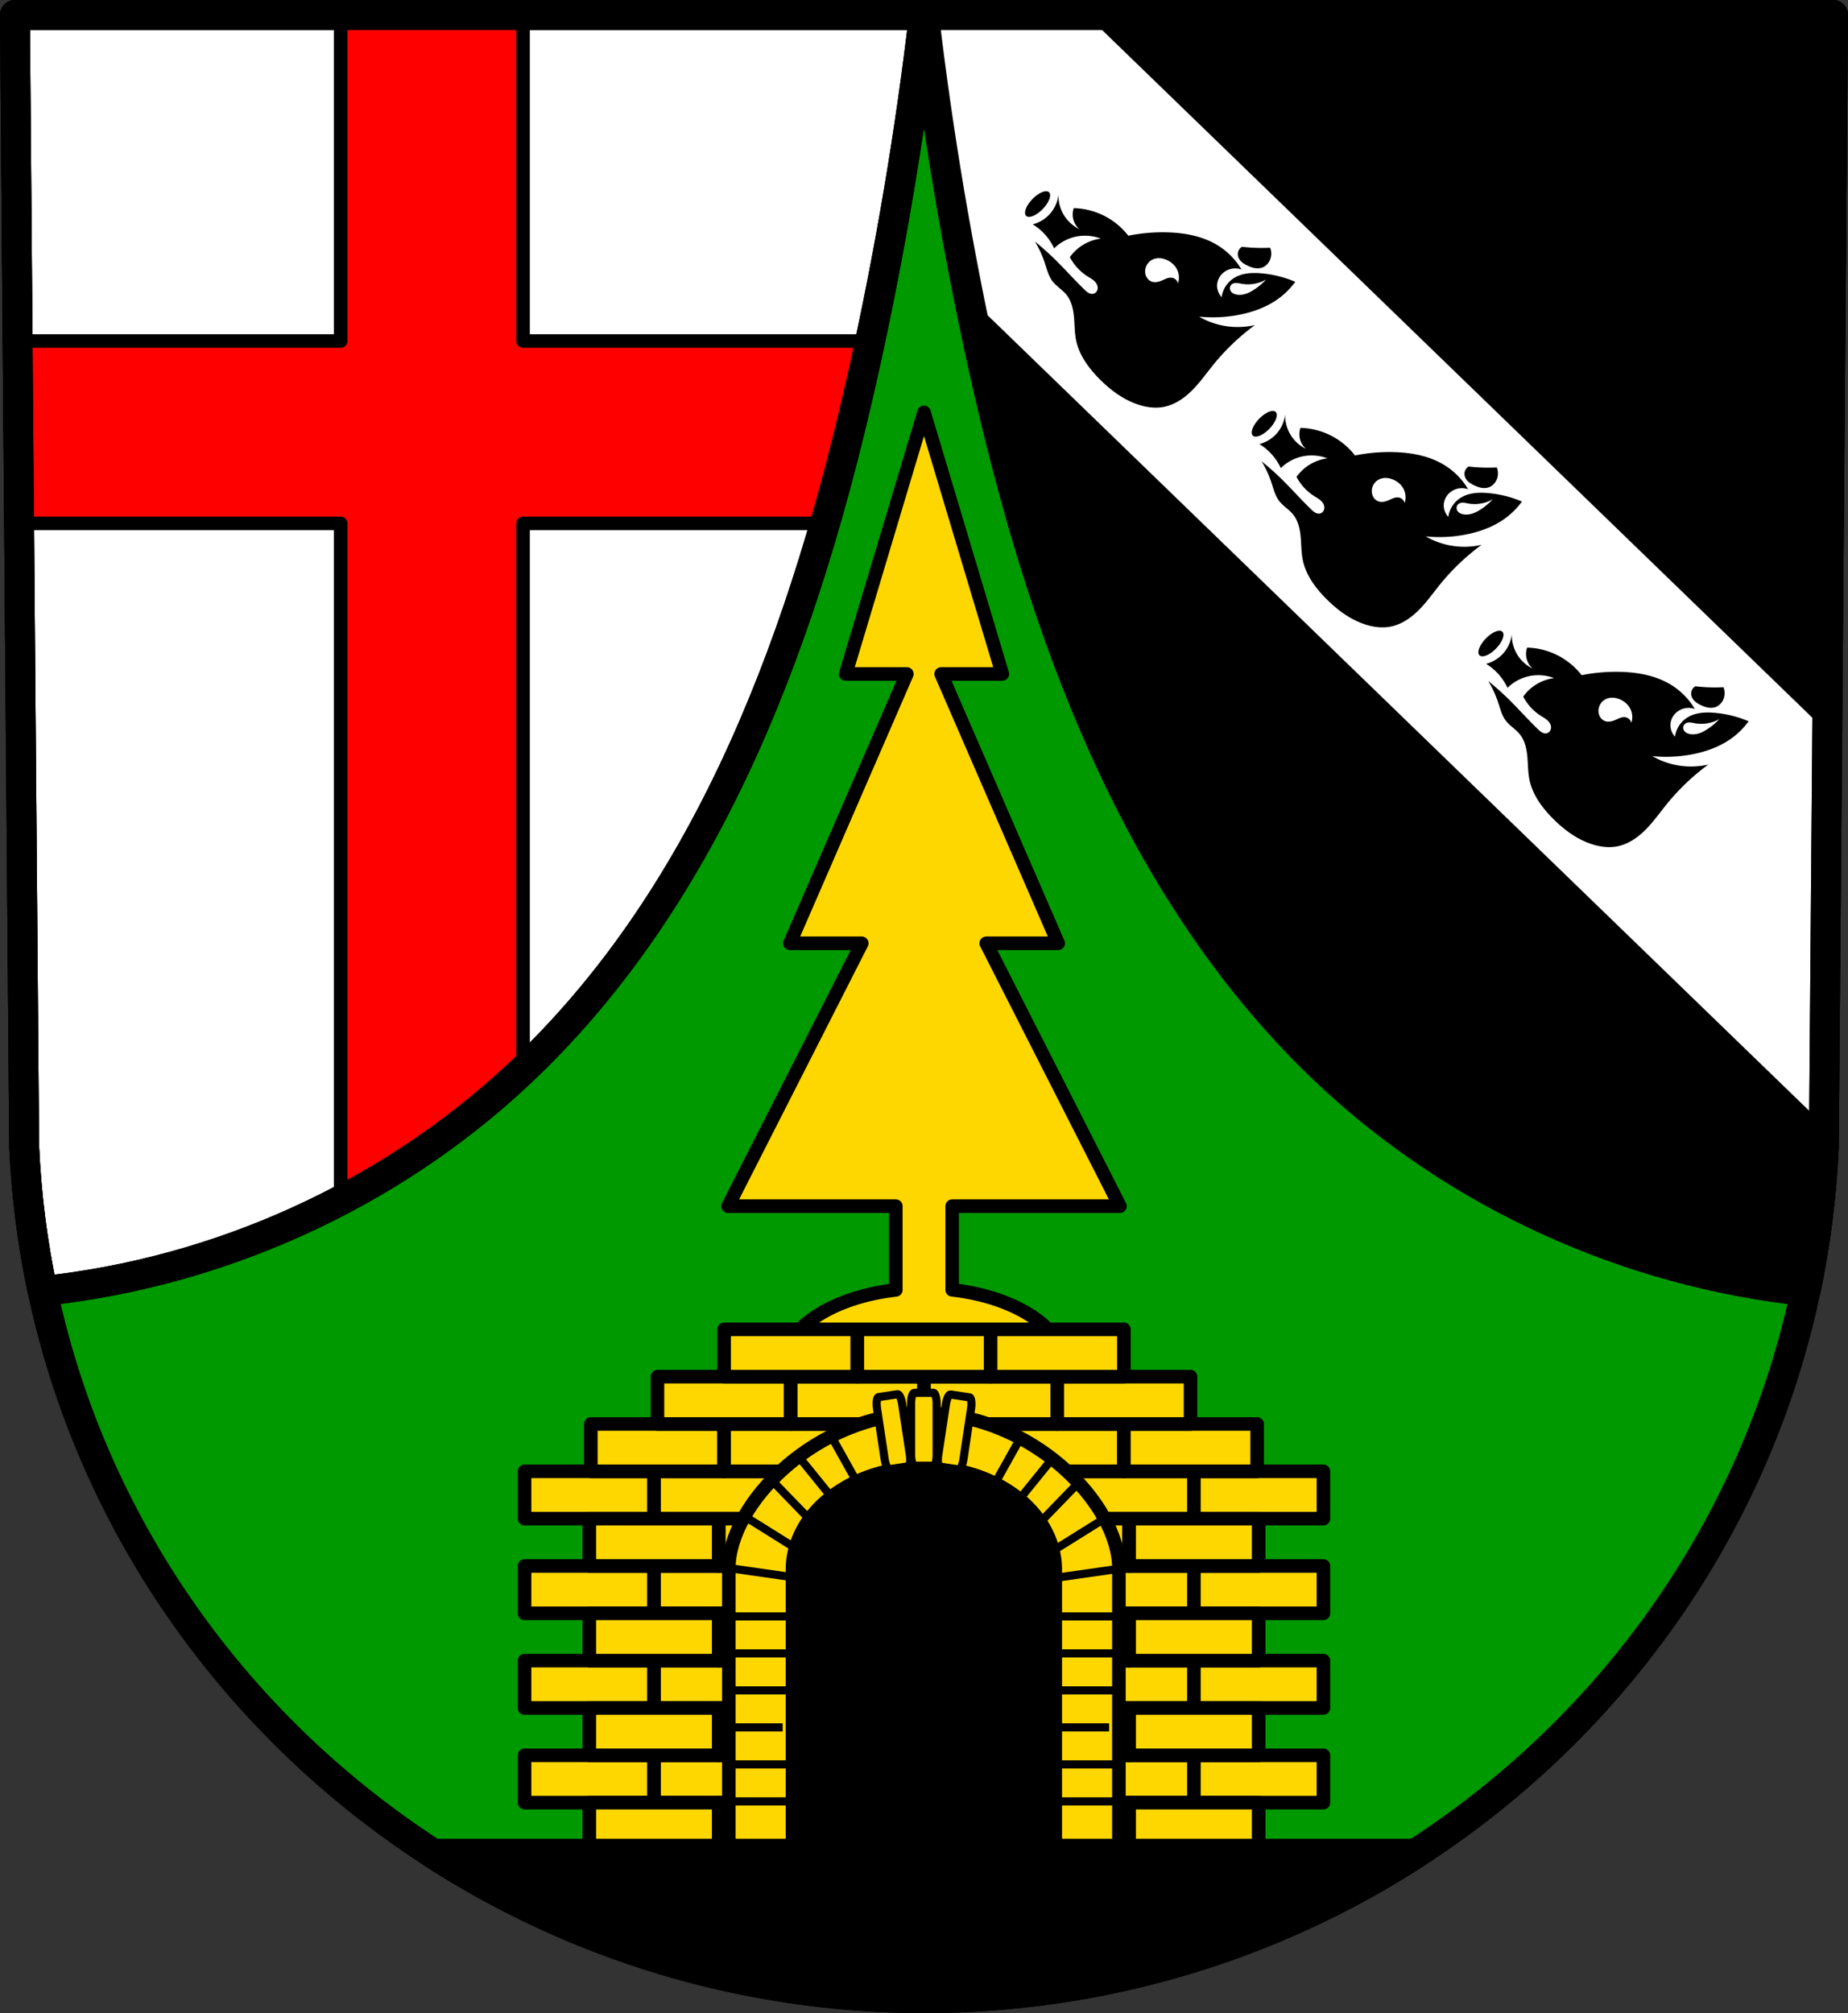 <?xml version="1.0" encoding="UTF-8" standalone="no"?>
<!-- Created with Inkscape (http://www.inkscape.org/) -->

<svg
   xmlns:dc="http://purl.org/dc/elements/1.1/"
   xmlns:cc="http://creativecommons.org/ns#"
   xmlns:rdf="http://www.w3.org/1999/02/22-rdf-syntax-ns#"
   xmlns:svg="http://www.w3.org/2000/svg"
   xmlns="http://www.w3.org/2000/svg"
   xmlns:sodipodi="http://sodipodi.sourceforge.net/DTD/sodipodi-0.dtd"
   xmlns:inkscape="http://www.inkscape.org/namespaces/inkscape"
   width="192.186mm"
   height="209.344mm"
   viewBox="0 0 680.975 741.769"
   id="svg11114"
   version="1.1"
   inkscape:version="0.91 r13725"
   sodipodi:docname="DEU Brachbach COA.svg">
  <rect x="0" y="0" width="680.975" height="741.769" fill="#333333" stroke="none"/>
  <defs
     id="defs11116">
    <inkscape:path-effect
       effect="spiro"
       id="path-effect16626-0-6"
       is_visible="true" />
    <inkscape:path-effect
       effect="spiro"
       id="path-effect16626-8-9-1"
       is_visible="true" />
    <inkscape:path-effect
       effect="spiro"
       id="path-effect16626-1-8-2"
       is_visible="true" />
    <inkscape:path-effect
       effect="spiro"
       id="path-effect16626-3-0-9"
       is_visible="true" />
    <inkscape:path-effect
       effect="spiro"
       id="path-effect16626-33-3-9"
       is_visible="true" />
    <inkscape:path-effect
       effect="spiro"
       id="path-effect16626-9-3-3"
       is_visible="true" />
    <inkscape:path-effect
       effect="spiro"
       id="path-effect16626-8-2-1-1"
       is_visible="true" />
    <inkscape:path-effect
       effect="spiro"
       id="path-effect16626-1-7-3-5"
       is_visible="true" />
    <inkscape:path-effect
       effect="spiro"
       id="path-effect16626-3-8-6-9"
       is_visible="true" />
    <inkscape:path-effect
       effect="spiro"
       id="path-effect16626-33-7-3-3"
       is_visible="true" />
    <inkscape:path-effect
       effect="spiro"
       id="path-effect16626-4-6-6"
       is_visible="true" />
    <inkscape:path-effect
       effect="spiro"
       id="path-effect16626-8-5-8-5"
       is_visible="true" />
    <inkscape:path-effect
       effect="spiro"
       id="path-effect16626-1-5-6-4"
       is_visible="true" />
    <inkscape:path-effect
       effect="spiro"
       id="path-effect16626-3-2-5-0"
       is_visible="true" />
    <inkscape:path-effect
       effect="spiro"
       id="path-effect16626-33-4-2-9"
       is_visible="true" />
    <inkscape:path-effect
       effect="spiro"
       id="path-effect14221-9"
       is_visible="true" />
    <inkscape:path-effect
       effect="spiro"
       id="path-effect14221-1-5"
       is_visible="true" />
    <inkscape:path-effect
       effect="spiro"
       id="path-effect4876"
       is_visible="true" />
    <inkscape:path-effect
       effect="spiro"
       id="path-effect4876-9"
       is_visible="true" />
  </defs>
  <sodipodi:namedview
     id="base"
     pagecolor="#ffffff"
     bordercolor="#666666"
     borderopacity="1.0"
     inkscape:pageopacity="0.0"
     inkscape:pageshadow="2"
     inkscape:zoom="0.72798892"
     inkscape:cx="340.48736"
     inkscape:cy="370.88383"
     inkscape:document-units="px"
     inkscape:current-layer="layer1"
     showgrid="false"
     inkscape:window-width="1366"
     inkscape:window-height="745"
     inkscape:window-x="-8"
     inkscape:window-y="-8"
     inkscape:window-maximized="1"
     fit-margin-top="0"
     fit-margin-left="0"
     fit-margin-right="0"
     fit-margin-bottom="0"
     inkscape:snap-midpoints="true"
     inkscape:snap-smooth-nodes="true"
     inkscape:object-nodes="true"
     inkscape:snap-nodes="true"
     inkscape:object-paths="false"
     inkscape:snap-center="true"
     inkscape:snap-object-midpoints="true" />
  <g
     inkscape:label="Ebene 1"
     inkscape:groupmode="layer"
     id="layer1"
     transform="translate(-15.286,-39.418)">
    <path
       style="fill:#009900;fill-opacity:1;fill-rule:evenodd;stroke:none;stroke-width:22;stroke-linejoin:round;stroke-miterlimit:4;stroke-dasharray:none;stroke-opacity:1"
       inkscape:connector-curvature="0"
       d="m 690.761,44.918 -3.398,416.624 c -7.415,175.25 -153.92,314.046 -331.589,314.144 C 178.263,775.472 31.704,636.626 24.184,461.543 l -3.398,-416.624 334.979,0 z"
       id="path10563-0-6-5"
       sodipodi:nodetypes="ccccccc" />
    <path
       style="fill:#000000;fill-rule:evenodd;stroke:#000000;stroke-width:11;stroke-linecap:butt;stroke-linejoin:round;stroke-miterlimit:4;stroke-dasharray:none;stroke-opacity:1"
       d="m 355.764,44.918 c 5.121,43.562 12.435,86.866 21.902,129.693 21.212,95.953 55.832,193.596 127.594,260.732 47.726,44.649 110.378,72.928 175.334,79.768 3.683,-17.384 5.994,-35.273 6.768,-53.568 l 3.398,-416.625 -334.996,0 z"
       id="path7865"
       inkscape:connector-curvature="0" />
    <path
       style="fill:#ffffff;fill-rule:evenodd;stroke:#000000;stroke-width:11;stroke-linecap:butt;stroke-linejoin:round;stroke-miterlimit:4;stroke-dasharray:none;stroke-opacity:1"
       d="m 20.786,44.918 3.398,416.625 c 0.786,18.292 3.109,36.18 6.807,53.564 64.936,-6.85 127.567,-35.127 175.279,-79.764 71.762,-67.136 106.38,-164.779 127.592,-260.732 9.468,-42.828 16.781,-86.132 21.902,-129.693 l -334.979,0 z"
       id="path7865-7"
       inkscape:connector-curvature="0" />
    <path
       style="opacity:1;fill:#ff0000;fill-opacity:1;fill-rule:nonzero;stroke:#000000;stroke-width:5;stroke-linecap:square;stroke-linejoin:round;stroke-miterlimit:4;stroke-dasharray:none;stroke-dashoffset:0;stroke-opacity:1"
       d="m 140.823,44.918 0,120.148 -119.057,0 0.547,67.203 118.51,0 0,249.426 c 23.748,-12.461 45.857,-28.024 65.447,-46.352 0.59,-0.552 1.171,-1.112 1.756,-1.668 l 0,-201.406 111.256,0 c 5.522,-19.115 10.327,-38.419 14.58,-57.658 0.703,-3.179 1.389,-6.361 2.068,-9.545 l -127.904,0 0,-120.148 -67.203,0 z"
       id="rect7910"
       inkscape:connector-curvature="0" />
    <path
       inkscape:connector-curvature="0"
       style="fill:none;fill-rule:evenodd;stroke:#000000;stroke-width:11;stroke-linecap:butt;stroke-linejoin:round;stroke-miterlimit:4;stroke-dasharray:none;stroke-opacity:1"
       d="m 20.786,44.918 3.398,416.625 c 0.786,18.292 3.109,36.18 6.807,53.564 64.936,-6.85 127.567,-35.127 175.279,-79.764 71.762,-67.136 106.38,-164.779 127.592,-260.732 9.468,-42.828 16.781,-86.132 21.902,-129.693 l -334.979,0 z"
       id="path7865-7-9" />
    <path
       style="opacity:1;fill:#ffffff;fill-opacity:1;fill-rule:nonzero;stroke:none;stroke-width:3;stroke-linecap:round;stroke-linejoin:round;stroke-miterlimit:4;stroke-dasharray:none;stroke-dashoffset:0;stroke-opacity:1"
       d="m 355.764,44.918 c 4.096,34.843 9.601,69.521 16.482,103.922 l 127.174,123.129 0,0.002 66.021,63.92 66.02,63.92 55.963,54.182 1.18,-144.807 -6.799,-6.584 -66.02,-63.92 -101.797,-98.559 -98.332,-95.205 -59.893,0 z"
       id="rect16600-5"
       inkscape:connector-curvature="0" />
    <g
       id="g16754-1-7"
       transform="matrix(0.718,0.696,-0.696,0.718,-941.065,-1746.165)"
       style="fill:#000000;stroke:none">
      <g
         transform="translate(0,4.373)"
         id="g16670-4-9"
         style="fill:#000000;stroke:none">
        <path
           inkscape:connector-curvature="0"
           style="opacity:1;fill:#000000;fill-opacity:1;fill-rule:nonzero;stroke:none;stroke-width:1;stroke-linecap:round;stroke-linejoin:round;stroke-miterlimit:4;stroke-dasharray:none;stroke-dashoffset:0;stroke-opacity:1"
           d="m 2312.41,306.1 c -0.964,1.03 -1.962,2.028 -2.992,2.992 -1.502,1.405 -3.071,2.736 -4.701,3.988 -0.237,0.862 -0.076,1.826 0.428,2.564 0.408,0.599 1.025,1.044 1.709,1.283 0.664,0.232 1.385,0.277 2.084,0.203 0.7,-0.074 1.381,-0.263 2.047,-0.488 0.892,-0.301 1.77,-0.673 2.549,-1.203 0.778,-0.53 1.458,-1.227 1.869,-2.074 0.51,-1.051 0.577,-2.289 0.285,-3.42 -0.436,-1.688 -1.68,-3.147 -3.277,-3.846 z m 15.387,2.564 c -4.069,1.565 -7.886,3.786 -11.256,6.553 -2.441,2.005 -4.717,4.406 -5.697,7.408 -0.463,1.418 -0.619,2.939 -0.428,4.418 0.213,1.645 0.857,3.231 1.852,4.559 -1.922,-0.055 -3.79,-1.099 -4.844,-2.707 -0.765,-1.167 -1.104,-2.599 -0.998,-3.99 0.092,-1.213 0.517,-2.398 1.215,-3.395 0.698,-0.997 1.667,-1.801 2.775,-2.303 -4.073,-1.11 -8.418,-1.209 -12.537,-0.285 -6.255,1.403 -11.796,5.076 -16.527,9.402 -3.585,3.278 -6.794,6.967 -9.545,10.971 -3.219,-0.459 -6.522,-0.313 -9.688,0.428 -4.392,1.027 -8.511,3.209 -11.826,6.268 0.61,1.297 1.616,2.405 2.85,3.135 1.196,0.708 2.602,1.06 3.99,0.998 -2.194,0.718 -4.573,0.865 -6.84,0.426 -2.889,-0.56 -5.583,-2.084 -7.551,-4.273 1.596,2.027 2.554,4.548 2.707,7.123 0.153,2.581 -0.502,5.203 -1.851,7.408 2.051,-0.464 4.175,-0.61 6.269,-0.428 1.9,0.165 3.775,0.599 5.555,1.283 0.058,-2.689 0.8,-5.36 2.137,-7.693 1.736,-3.03 4.481,-5.469 7.693,-6.838 -1.794,2.256 -2.985,4.986 -3.418,7.836 -0.251,1.65 -0.251,3.337 0,4.986 3.059,1.018 6.386,1.216 9.545,0.568 0.946,-0.194 1.884,-0.463 2.848,-0.51 0.482,-0.024 0.969,0.01 1.435,0.135 0.466,0.124 0.912,0.341 1.273,0.66 0.374,0.33 0.654,0.772 0.766,1.258 0.112,0.486 0.051,1.015 -0.195,1.449 -0.158,0.278 -0.387,0.514 -0.65,0.695 -0.263,0.181 -0.56,0.311 -0.867,0.398 -0.615,0.175 -1.263,0.186 -1.902,0.189 -5.226,0.025 -10.446,-0.402 -15.672,-0.428 -3.281,-0.016 -6.563,0.127 -9.83,0.428 2.813,0.735 5.544,1.787 8.121,3.133 2.162,1.129 4.284,2.486 6.695,2.85 2.352,0.354 4.76,-0.277 7.123,0 2.882,0.338 5.442,1.997 7.652,3.877 2.21,1.88 4.2,4.033 6.596,5.67 4.651,3.177 10.467,4.163 16.098,4.273 5.752,0.113 11.629,-0.638 16.812,-3.135 2.892,-1.393 5.567,-3.354 7.408,-5.982 2.366,-3.379 3.198,-7.623 3.25,-11.748 0.052,-4.125 -0.613,-8.221 -0.971,-12.33 -0.607,-6.979 -0.318,-14.037 0.856,-20.943 -1.858,2.861 -4.237,5.384 -6.982,7.408 -2.977,2.195 -6.385,3.802 -9.973,4.701 3.793,-3.011 7.156,-6.563 9.953,-10.518 3.088,-4.366 5.507,-9.289 6.432,-14.557 0.511,-2.912 0.559,-5.905 0.143,-8.832 z m -8.297,6.875 c 0.042,1.922 -0.15,3.849 -0.572,5.725 -0.255,1.135 -0.597,2.259 -1.145,3.285 -0.547,1.026 -1.311,1.957 -2.291,2.584 -0.403,0.258 -0.843,0.465 -1.312,0.557 -0.469,0.092 -0.968,0.065 -1.406,-0.127 -0.355,-0.156 -0.664,-0.42 -0.869,-0.75 -0.205,-0.33 -0.304,-0.724 -0.275,-1.111 0.023,-0.315 0.129,-0.621 0.287,-0.895 0.158,-0.274 0.369,-0.516 0.602,-0.73 0.465,-0.428 1.019,-0.743 1.545,-1.094 2.61,-1.74 4.572,-4.428 5.438,-7.443 z m -29,19.811 c 0.8,-0.054 1.606,0.015 2.379,0.227 1.853,0.508 3.46,1.847 4.293,3.578 -0.472,-0.3 -1.037,-0.451 -1.596,-0.426 -0.559,0.025 -1.11,0.228 -1.553,0.57 -0.404,0.311 -0.712,0.731 -0.957,1.178 -0.245,0.447 -0.429,0.925 -0.617,1.398 -0.264,0.666 -0.54,1.33 -0.924,1.936 -0.384,0.605 -0.883,1.152 -1.51,1.498 -0.76,0.42 -1.68,0.521 -2.525,0.324 -0.846,-0.197 -1.614,-0.681 -2.197,-1.324 -0.617,-0.682 -1.031,-1.544 -1.182,-2.451 -0.15,-0.907 -0.038,-1.857 0.322,-2.703 0.333,-0.783 0.871,-1.472 1.52,-2.023 0.648,-0.552 1.406,-0.968 2.203,-1.268 0.751,-0.282 1.544,-0.46 2.344,-0.514 z m -50.82,12.777 a 2.636,6.055 0 0 0 -2.637,6.055 2.636,6.055 0 0 0 2.637,6.057 2.636,6.055 0 0 0 2.635,-6.057 2.636,6.055 0 0 0 -2.635,-6.055 z"
           transform="translate(16.732,45.764)"
           id="path16602-8-7" />
        <path
           style="fill:#000000;fill-rule:evenodd;stroke:none;stroke-width:2;stroke-linecap:round;stroke-linejoin:round;stroke-miterlimit:4;stroke-dasharray:none;stroke-opacity:1"
           d="m 2315.265,401.521 c -0.331,1.278 -0.202,2.669 0.358,3.864 0.501,1.069 1.319,1.957 2.187,2.757 0.868,0.8 1.8,1.534 2.608,2.395 1.7,1.814 2.796,4.185 3.077,6.655"
           id="path16624-80-2"
           inkscape:path-effect="#path-effect16626-0-6"
           inkscape:original-d="m 2315.2647,401.52136 c 0,0 -0.1707,2.68366 0.3578,3.8644 0.9585,2.14136 3.487,3.20472 4.7947,5.15254 1.3624,2.02919 3.0772,6.65536 3.0772,6.65536"
           inkscape:connector-curvature="0"
           sodipodi:nodetypes="caac" />
        <path
           style="fill:#000000;fill-rule:evenodd;stroke:none;stroke-width:2;stroke-linecap:round;stroke-linejoin:round;stroke-miterlimit:4;stroke-dasharray:none;stroke-opacity:1"
           d="m 2317.989,398.733 c -0.331,1.278 -0.202,2.669 0.358,3.864 0.501,1.069 1.319,1.957 2.187,2.757 0.868,0.8 1.8,1.534 2.608,2.395 1.7,1.814 2.796,4.185 3.077,6.655"
           id="path16624-8-7-7"
           inkscape:path-effect="#path-effect16626-8-9-1"
           inkscape:original-d="m 2317.9894,398.7329 c 0,0 -0.1707,2.68366 0.3578,3.8644 0.9585,2.14136 3.487,3.20472 4.7947,5.15254 1.3624,2.02919 3.0772,6.65536 3.0772,6.65536"
           inkscape:connector-curvature="0"
           sodipodi:nodetypes="caac" />
        <path
           style="fill:#000000;fill-rule:evenodd;stroke:none;stroke-width:2;stroke-linecap:round;stroke-linejoin:round;stroke-miterlimit:4;stroke-dasharray:none;stroke-opacity:1"
           d="m 2321.138,396.514 c -0.331,1.278 -0.202,2.669 0.358,3.864 0.501,1.069 1.319,1.957 2.187,2.757 0.868,0.8 1.8,1.534 2.608,2.395 1.7,1.814 2.796,4.185 3.077,6.655"
           id="path16624-0-8-7"
           inkscape:path-effect="#path-effect16626-1-8-2"
           inkscape:original-d="m 2321.1381,396.51445 c 0,0 -0.1707,2.68366 0.3578,3.8644 0.9585,2.14136 3.487,3.20472 4.7947,5.15254 1.3624,2.02919 3.0772,6.65536 3.0772,6.65536"
           inkscape:connector-curvature="0"
           sodipodi:nodetypes="caac" />
        <path
           style="fill:#000000;fill-rule:evenodd;stroke:none;stroke-width:2;stroke-linecap:round;stroke-linejoin:round;stroke-miterlimit:4;stroke-dasharray:none;stroke-opacity:1"
           d="m 2325.074,395.441 c -0.331,1.278 -0.202,2.669 0.358,3.864 0.501,1.069 1.319,1.957 2.187,2.757 0.868,0.8 1.8,1.534 2.608,2.395 1.7,1.814 2.796,4.185 3.077,6.655"
           id="path16624-1-6-0"
           inkscape:path-effect="#path-effect16626-3-0-9"
           inkscape:original-d="m 2325.0741,395.441 c 0,0 -0.1707,2.68366 0.3578,3.8644 0.9585,2.14136 3.487,3.20472 4.7947,5.15254 1.3624,2.02919 3.0772,6.65536 3.0772,6.65536"
           inkscape:connector-curvature="0"
           sodipodi:nodetypes="caac" />
        <path
           style="fill:#000000;fill-rule:evenodd;stroke:none;stroke-width:2;stroke-linecap:round;stroke-linejoin:round;stroke-miterlimit:4;stroke-dasharray:none;stroke-opacity:1"
           d="m 2312.388,404.919 c -0.269,1.044 -0.166,2.18 0.286,3.159 0.401,0.867 1.054,1.592 1.748,2.248 0.694,0.656 1.44,1.26 2.085,1.964 1.367,1.493 2.242,3.429 2.46,5.441"
           id="path16624-3-2-0"
           inkscape:path-effect="#path-effect16626-33-3-9"
           inkscape:original-d="m 2312.3879,404.9193 c 0,0 -0.1365,2.19388 0.286,3.15913 0.7663,1.75056 2.7877,2.61985 3.8332,4.21219 1.0892,1.65885 2.4601,5.44073 2.4601,5.44073"
           inkscape:connector-curvature="0"
           sodipodi:nodetypes="caac" />
      </g>
      <g
         transform="translate(116.333,4.373)"
         id="g16670-0-4-8"
         style="fill:#000000;stroke:none">
        <path
           inkscape:connector-curvature="0"
           style="opacity:1;fill:#000000;fill-opacity:1;fill-rule:nonzero;stroke:none;stroke-width:1;stroke-linecap:round;stroke-linejoin:round;stroke-miterlimit:4;stroke-dasharray:none;stroke-dashoffset:0;stroke-opacity:1"
           d="m 2312.41,306.1 c -0.964,1.03 -1.962,2.028 -2.992,2.992 -1.502,1.405 -3.071,2.736 -4.701,3.988 -0.237,0.862 -0.076,1.826 0.428,2.564 0.408,0.599 1.025,1.044 1.709,1.283 0.664,0.232 1.385,0.277 2.084,0.203 0.7,-0.074 1.381,-0.263 2.047,-0.488 0.892,-0.301 1.77,-0.673 2.549,-1.203 0.778,-0.53 1.458,-1.227 1.869,-2.074 0.51,-1.051 0.577,-2.289 0.285,-3.42 -0.436,-1.688 -1.68,-3.147 -3.277,-3.846 z m 15.387,2.564 c -4.069,1.565 -7.886,3.786 -11.256,6.553 -2.441,2.005 -4.717,4.406 -5.697,7.408 -0.463,1.418 -0.619,2.939 -0.428,4.418 0.213,1.645 0.857,3.231 1.852,4.559 -1.922,-0.055 -3.79,-1.099 -4.844,-2.707 -0.765,-1.167 -1.104,-2.599 -0.998,-3.99 0.092,-1.213 0.517,-2.398 1.215,-3.395 0.698,-0.997 1.667,-1.801 2.775,-2.303 -4.073,-1.11 -8.418,-1.209 -12.537,-0.285 -6.255,1.403 -11.796,5.076 -16.527,9.402 -3.585,3.278 -6.794,6.967 -9.545,10.971 -3.219,-0.459 -6.522,-0.313 -9.688,0.428 -4.392,1.027 -8.511,3.209 -11.826,6.268 0.61,1.297 1.616,2.405 2.85,3.135 1.196,0.708 2.602,1.06 3.99,0.998 -2.194,0.718 -4.573,0.865 -6.84,0.426 -2.889,-0.56 -5.583,-2.084 -7.551,-4.273 1.596,2.027 2.554,4.548 2.707,7.123 0.153,2.581 -0.502,5.203 -1.851,7.408 2.051,-0.464 4.175,-0.61 6.269,-0.428 1.9,0.165 3.775,0.599 5.555,1.283 0.058,-2.689 0.8,-5.36 2.137,-7.693 1.736,-3.03 4.481,-5.469 7.693,-6.838 -1.794,2.256 -2.985,4.986 -3.418,7.836 -0.251,1.65 -0.251,3.337 0,4.986 3.059,1.018 6.386,1.216 9.545,0.568 0.946,-0.194 1.884,-0.463 2.848,-0.51 0.482,-0.024 0.969,0.01 1.435,0.135 0.466,0.124 0.912,0.341 1.273,0.66 0.374,0.33 0.654,0.772 0.766,1.258 0.112,0.486 0.051,1.015 -0.195,1.449 -0.158,0.278 -0.387,0.514 -0.65,0.695 -0.263,0.181 -0.56,0.311 -0.867,0.398 -0.615,0.175 -1.263,0.186 -1.902,0.189 -5.226,0.025 -10.446,-0.402 -15.672,-0.428 -3.281,-0.016 -6.563,0.127 -9.83,0.428 2.813,0.735 5.544,1.787 8.121,3.133 2.162,1.129 4.284,2.486 6.695,2.85 2.352,0.354 4.76,-0.277 7.123,0 2.882,0.338 5.442,1.997 7.652,3.877 2.21,1.88 4.2,4.033 6.596,5.67 4.651,3.177 10.467,4.163 16.098,4.273 5.752,0.113 11.629,-0.638 16.812,-3.135 2.892,-1.393 5.567,-3.354 7.408,-5.982 2.366,-3.379 3.198,-7.623 3.25,-11.748 0.052,-4.125 -0.613,-8.221 -0.971,-12.33 -0.607,-6.979 -0.318,-14.037 0.856,-20.943 -1.858,2.861 -4.237,5.384 -6.982,7.408 -2.977,2.195 -6.385,3.802 -9.973,4.701 3.793,-3.011 7.156,-6.563 9.953,-10.518 3.088,-4.366 5.507,-9.289 6.432,-14.557 0.511,-2.912 0.559,-5.905 0.143,-8.832 z m -8.297,6.875 c 0.042,1.922 -0.15,3.849 -0.572,5.725 -0.255,1.135 -0.597,2.259 -1.145,3.285 -0.547,1.026 -1.311,1.957 -2.291,2.584 -0.403,0.258 -0.843,0.465 -1.312,0.557 -0.469,0.092 -0.968,0.065 -1.406,-0.127 -0.355,-0.156 -0.664,-0.42 -0.869,-0.75 -0.205,-0.33 -0.304,-0.724 -0.275,-1.111 0.023,-0.315 0.129,-0.621 0.287,-0.895 0.158,-0.274 0.369,-0.516 0.602,-0.73 0.465,-0.428 1.019,-0.743 1.545,-1.094 2.61,-1.74 4.572,-4.428 5.438,-7.443 z m -29,19.811 c 0.8,-0.054 1.606,0.015 2.379,0.227 1.853,0.508 3.46,1.847 4.293,3.578 -0.472,-0.3 -1.037,-0.451 -1.596,-0.426 -0.559,0.025 -1.11,0.228 -1.553,0.57 -0.404,0.311 -0.712,0.731 -0.957,1.178 -0.245,0.447 -0.429,0.925 -0.617,1.398 -0.264,0.666 -0.54,1.33 -0.924,1.936 -0.384,0.605 -0.883,1.152 -1.51,1.498 -0.76,0.42 -1.68,0.521 -2.525,0.324 -0.846,-0.197 -1.614,-0.681 -2.197,-1.324 -0.617,-0.682 -1.031,-1.544 -1.182,-2.451 -0.15,-0.907 -0.038,-1.857 0.322,-2.703 0.333,-0.783 0.871,-1.472 1.52,-2.023 0.648,-0.552 1.406,-0.968 2.203,-1.268 0.751,-0.282 1.544,-0.46 2.344,-0.514 z m -50.82,12.777 a 2.636,6.055 0 0 0 -2.637,6.055 2.636,6.055 0 0 0 2.637,6.057 2.636,6.055 0 0 0 2.635,-6.057 2.636,6.055 0 0 0 -2.635,-6.055 z"
           transform="translate(16.732,45.764)"
           id="path16602-1-9-9" />
        <path
           style="fill:#000000;fill-rule:evenodd;stroke:none;stroke-width:2;stroke-linecap:round;stroke-linejoin:round;stroke-miterlimit:4;stroke-dasharray:none;stroke-opacity:1"
           d="m 2315.265,401.521 c -0.331,1.278 -0.202,2.669 0.358,3.864 0.501,1.069 1.319,1.957 2.187,2.757 0.868,0.8 1.8,1.534 2.608,2.395 1.7,1.814 2.796,4.185 3.077,6.655"
           id="path16624-9-2-7"
           inkscape:path-effect="#path-effect16626-9-3-3"
           inkscape:original-d="m 2315.2647,401.52136 c 0,0 -0.1707,2.68366 0.3578,3.8644 0.9585,2.14136 3.487,3.20472 4.7947,5.15254 1.3624,2.02919 3.0772,6.65536 3.0772,6.65536"
           inkscape:connector-curvature="0"
           sodipodi:nodetypes="caac" />
        <path
           style="fill:#000000;fill-rule:evenodd;stroke:none;stroke-width:2;stroke-linecap:round;stroke-linejoin:round;stroke-miterlimit:4;stroke-dasharray:none;stroke-opacity:1"
           d="m 2317.989,398.733 c -0.331,1.278 -0.202,2.669 0.358,3.864 0.501,1.069 1.319,1.957 2.187,2.757 0.868,0.8 1.8,1.534 2.608,2.395 1.7,1.814 2.796,4.185 3.077,6.655"
           id="path16624-8-9-4-9"
           inkscape:path-effect="#path-effect16626-8-2-1-1"
           inkscape:original-d="m 2317.9894,398.7329 c 0,0 -0.1707,2.68366 0.3578,3.8644 0.9585,2.14136 3.487,3.20472 4.7947,5.15254 1.3624,2.02919 3.0772,6.65536 3.0772,6.65536"
           inkscape:connector-curvature="0"
           sodipodi:nodetypes="caac" />
        <path
           style="fill:#000000;fill-rule:evenodd;stroke:none;stroke-width:2;stroke-linecap:round;stroke-linejoin:round;stroke-miterlimit:4;stroke-dasharray:none;stroke-opacity:1"
           d="m 2321.138,396.514 c -0.331,1.278 -0.202,2.669 0.358,3.864 0.501,1.069 1.319,1.957 2.187,2.757 0.868,0.8 1.8,1.534 2.608,2.395 1.7,1.814 2.796,4.185 3.077,6.655"
           id="path16624-0-5-0-9"
           inkscape:path-effect="#path-effect16626-1-7-3-5"
           inkscape:original-d="m 2321.1381,396.51445 c 0,0 -0.1707,2.68366 0.3578,3.8644 0.9585,2.14136 3.487,3.20472 4.7947,5.15254 1.3624,2.02919 3.0772,6.65536 3.0772,6.65536"
           inkscape:connector-curvature="0"
           sodipodi:nodetypes="caac" />
        <path
           style="fill:#000000;fill-rule:evenodd;stroke:none;stroke-width:2;stroke-linecap:round;stroke-linejoin:round;stroke-miterlimit:4;stroke-dasharray:none;stroke-opacity:1"
           d="m 2325.074,395.441 c -0.331,1.278 -0.202,2.669 0.358,3.864 0.501,1.069 1.319,1.957 2.187,2.757 0.868,0.8 1.8,1.534 2.608,2.395 1.7,1.814 2.796,4.185 3.077,6.655"
           id="path16624-1-5-0-2"
           inkscape:path-effect="#path-effect16626-3-8-6-9"
           inkscape:original-d="m 2325.0741,395.441 c 0,0 -0.1707,2.68366 0.3578,3.8644 0.9585,2.14136 3.487,3.20472 4.7947,5.15254 1.3624,2.02919 3.0772,6.65536 3.0772,6.65536"
           inkscape:connector-curvature="0"
           sodipodi:nodetypes="caac" />
        <path
           style="fill:#000000;fill-rule:evenodd;stroke:none;stroke-width:2;stroke-linecap:round;stroke-linejoin:round;stroke-miterlimit:4;stroke-dasharray:none;stroke-opacity:1"
           d="m 2312.388,404.919 c -0.269,1.044 -0.166,2.18 0.286,3.159 0.401,0.867 1.054,1.592 1.748,2.248 0.694,0.656 1.44,1.26 2.085,1.964 1.367,1.493 2.242,3.429 2.46,5.441"
           id="path16624-3-6-8-9"
           inkscape:path-effect="#path-effect16626-33-7-3-3"
           inkscape:original-d="m 2312.3879,404.9193 c 0,0 -0.1365,2.19388 0.286,3.15913 0.7663,1.75056 2.7877,2.61985 3.8332,4.21219 1.0892,1.65885 2.4601,5.44073 2.4601,5.44073"
           inkscape:connector-curvature="0"
           sodipodi:nodetypes="caac" />
      </g>
      <g
         transform="translate(232.667,4.373)"
         id="g16670-6-1-5"
         style="fill:#000000;stroke:none">
        <path
           inkscape:connector-curvature="0"
           style="opacity:1;fill:#000000;fill-opacity:1;fill-rule:nonzero;stroke:none;stroke-width:1;stroke-linecap:round;stroke-linejoin:round;stroke-miterlimit:4;stroke-dasharray:none;stroke-dashoffset:0;stroke-opacity:1"
           d="m 2312.41,306.1 c -0.964,1.03 -1.962,2.028 -2.992,2.992 -1.502,1.405 -3.071,2.736 -4.701,3.988 -0.237,0.862 -0.076,1.826 0.428,2.564 0.408,0.599 1.025,1.044 1.709,1.283 0.664,0.232 1.385,0.277 2.084,0.203 0.7,-0.074 1.381,-0.263 2.047,-0.488 0.892,-0.301 1.77,-0.673 2.549,-1.203 0.778,-0.53 1.458,-1.227 1.869,-2.074 0.51,-1.051 0.577,-2.289 0.285,-3.42 -0.436,-1.688 -1.68,-3.147 -3.277,-3.846 z m 15.387,2.564 c -4.069,1.565 -7.886,3.786 -11.256,6.553 -2.441,2.005 -4.717,4.406 -5.697,7.408 -0.463,1.418 -0.619,2.939 -0.428,4.418 0.213,1.645 0.857,3.231 1.852,4.559 -1.922,-0.055 -3.79,-1.099 -4.844,-2.707 -0.765,-1.167 -1.104,-2.599 -0.998,-3.99 0.092,-1.213 0.517,-2.398 1.215,-3.395 0.698,-0.997 1.667,-1.801 2.775,-2.303 -4.073,-1.11 -8.418,-1.209 -12.537,-0.285 -6.255,1.403 -11.796,5.076 -16.527,9.402 -3.585,3.278 -6.794,6.967 -9.545,10.971 -3.219,-0.459 -6.522,-0.313 -9.688,0.428 -4.392,1.027 -8.511,3.209 -11.826,6.268 0.61,1.297 1.616,2.405 2.85,3.135 1.196,0.708 2.602,1.06 3.99,0.998 -2.194,0.718 -4.573,0.865 -6.84,0.426 -2.889,-0.56 -5.583,-2.084 -7.551,-4.273 1.596,2.027 2.554,4.548 2.707,7.123 0.153,2.581 -0.502,5.203 -1.851,7.408 2.051,-0.464 4.175,-0.61 6.269,-0.428 1.9,0.165 3.775,0.599 5.555,1.283 0.058,-2.689 0.8,-5.36 2.137,-7.693 1.736,-3.03 4.481,-5.469 7.693,-6.838 -1.794,2.256 -2.985,4.986 -3.418,7.836 -0.251,1.65 -0.251,3.337 0,4.986 3.059,1.018 6.386,1.216 9.545,0.568 0.946,-0.194 1.884,-0.463 2.848,-0.51 0.482,-0.024 0.969,0.01 1.435,0.135 0.466,0.124 0.912,0.341 1.273,0.66 0.374,0.33 0.654,0.772 0.766,1.258 0.112,0.486 0.051,1.015 -0.195,1.449 -0.158,0.278 -0.387,0.514 -0.65,0.695 -0.263,0.181 -0.56,0.311 -0.867,0.398 -0.615,0.175 -1.263,0.186 -1.902,0.189 -5.226,0.025 -10.446,-0.402 -15.672,-0.428 -3.281,-0.016 -6.563,0.127 -9.83,0.428 2.813,0.735 5.544,1.787 8.121,3.133 2.162,1.129 4.284,2.486 6.695,2.85 2.352,0.354 4.76,-0.277 7.123,0 2.882,0.338 5.442,1.997 7.652,3.877 2.21,1.88 4.2,4.033 6.596,5.67 4.651,3.177 10.467,4.163 16.098,4.273 5.752,0.113 11.629,-0.638 16.812,-3.135 2.892,-1.393 5.567,-3.354 7.408,-5.982 2.366,-3.379 3.198,-7.623 3.25,-11.748 0.052,-4.125 -0.613,-8.221 -0.971,-12.33 -0.607,-6.979 -0.318,-14.037 0.856,-20.943 -1.858,2.861 -4.237,5.384 -6.982,7.408 -2.977,2.195 -6.385,3.802 -9.973,4.701 3.793,-3.011 7.156,-6.563 9.953,-10.518 3.088,-4.366 5.507,-9.289 6.432,-14.557 0.511,-2.912 0.559,-5.905 0.143,-8.832 z m -8.297,6.875 c 0.042,1.922 -0.15,3.849 -0.572,5.725 -0.255,1.135 -0.597,2.259 -1.145,3.285 -0.547,1.026 -1.311,1.957 -2.291,2.584 -0.403,0.258 -0.843,0.465 -1.312,0.557 -0.469,0.092 -0.968,0.065 -1.406,-0.127 -0.355,-0.156 -0.664,-0.42 -0.869,-0.75 -0.205,-0.33 -0.304,-0.724 -0.275,-1.111 0.023,-0.315 0.129,-0.621 0.287,-0.895 0.158,-0.274 0.369,-0.516 0.602,-0.73 0.465,-0.428 1.019,-0.743 1.545,-1.094 2.61,-1.74 4.572,-4.428 5.438,-7.443 z m -29,19.811 c 0.8,-0.054 1.606,0.015 2.379,0.227 1.853,0.508 3.46,1.847 4.293,3.578 -0.472,-0.3 -1.037,-0.451 -1.596,-0.426 -0.559,0.025 -1.11,0.228 -1.553,0.57 -0.404,0.311 -0.712,0.731 -0.957,1.178 -0.245,0.447 -0.429,0.925 -0.617,1.398 -0.264,0.666 -0.54,1.33 -0.924,1.936 -0.384,0.605 -0.883,1.152 -1.51,1.498 -0.76,0.42 -1.68,0.521 -2.525,0.324 -0.846,-0.197 -1.614,-0.681 -2.197,-1.324 -0.617,-0.682 -1.031,-1.544 -1.182,-2.451 -0.15,-0.907 -0.038,-1.857 0.322,-2.703 0.333,-0.783 0.871,-1.472 1.52,-2.023 0.648,-0.552 1.406,-0.968 2.203,-1.268 0.751,-0.282 1.544,-0.46 2.344,-0.514 z m -50.82,12.777 a 2.636,6.055 0 0 0 -2.637,6.055 2.636,6.055 0 0 0 2.637,6.057 2.636,6.055 0 0 0 2.635,-6.057 2.636,6.055 0 0 0 -2.635,-6.055 z"
           transform="translate(16.732,45.764)"
           id="path16602-7-4-8" />
        <path
           style="fill:#000000;fill-rule:evenodd;stroke:none;stroke-width:2;stroke-linecap:round;stroke-linejoin:round;stroke-miterlimit:4;stroke-dasharray:none;stroke-opacity:1"
           d="m 2315.265,401.521 c -0.331,1.278 -0.202,2.669 0.358,3.864 0.501,1.069 1.319,1.957 2.187,2.757 0.868,0.8 1.8,1.534 2.608,2.395 1.7,1.814 2.796,4.185 3.077,6.655"
           id="path16624-36-1-5"
           inkscape:path-effect="#path-effect16626-4-6-6"
           inkscape:original-d="m 2315.2647,401.52136 c 0,0 -0.1707,2.68366 0.3578,3.8644 0.9585,2.14136 3.487,3.20472 4.7947,5.15254 1.3624,2.02919 3.0772,6.65536 3.0772,6.65536"
           inkscape:connector-curvature="0"
           sodipodi:nodetypes="caac" />
        <path
           style="fill:#000000;fill-rule:evenodd;stroke:none;stroke-width:2;stroke-linecap:round;stroke-linejoin:round;stroke-miterlimit:4;stroke-dasharray:none;stroke-opacity:1"
           d="m 2317.989,398.733 c -0.331,1.278 -0.202,2.669 0.358,3.864 0.501,1.069 1.319,1.957 2.187,2.757 0.868,0.8 1.8,1.534 2.608,2.395 1.7,1.814 2.796,4.185 3.077,6.655"
           id="path16624-8-2-8-1"
           inkscape:path-effect="#path-effect16626-8-5-8-5"
           inkscape:original-d="m 2317.9894,398.7329 c 0,0 -0.1707,2.68366 0.3578,3.8644 0.9585,2.14136 3.487,3.20472 4.7947,5.15254 1.3624,2.02919 3.0772,6.65536 3.0772,6.65536"
           inkscape:connector-curvature="0"
           sodipodi:nodetypes="caac" />
        <path
           style="fill:#000000;fill-rule:evenodd;stroke:none;stroke-width:2;stroke-linecap:round;stroke-linejoin:round;stroke-miterlimit:4;stroke-dasharray:none;stroke-opacity:1"
           d="m 2321.138,396.514 c -0.331,1.278 -0.202,2.669 0.358,3.864 0.501,1.069 1.319,1.957 2.187,2.757 0.868,0.8 1.8,1.534 2.608,2.395 1.7,1.814 2.796,4.185 3.077,6.655"
           id="path16624-0-7-0-6"
           inkscape:path-effect="#path-effect16626-1-5-6-4"
           inkscape:original-d="m 2321.1381,396.51445 c 0,0 -0.1707,2.68366 0.3578,3.8644 0.9585,2.14136 3.487,3.20472 4.7947,5.15254 1.3624,2.02919 3.0772,6.65536 3.0772,6.65536"
           inkscape:connector-curvature="0"
           sodipodi:nodetypes="caac" />
        <path
           style="fill:#000000;fill-rule:evenodd;stroke:none;stroke-width:2;stroke-linecap:round;stroke-linejoin:round;stroke-miterlimit:4;stroke-dasharray:none;stroke-opacity:1"
           d="m 2325.074,395.441 c -0.331,1.278 -0.202,2.669 0.358,3.864 0.501,1.069 1.319,1.957 2.187,2.757 0.868,0.8 1.8,1.534 2.608,2.395 1.7,1.814 2.796,4.185 3.077,6.655"
           id="path16624-1-7-9-3"
           inkscape:path-effect="#path-effect16626-3-2-5-0"
           inkscape:original-d="m 2325.0741,395.441 c 0,0 -0.1707,2.68366 0.3578,3.8644 0.9585,2.14136 3.487,3.20472 4.7947,5.15254 1.3624,2.02919 3.0772,6.65536 3.0772,6.65536"
           inkscape:connector-curvature="0"
           sodipodi:nodetypes="caac" />
        <path
           style="fill:#000000;fill-rule:evenodd;stroke:none;stroke-width:2;stroke-linecap:round;stroke-linejoin:round;stroke-miterlimit:4;stroke-dasharray:none;stroke-opacity:1"
           d="m 2312.388,404.919 c -0.269,1.044 -0.166,2.18 0.286,3.159 0.401,0.867 1.054,1.592 1.748,2.248 0.694,0.656 1.44,1.26 2.085,1.964 1.367,1.493 2.242,3.429 2.46,5.441"
           id="path16624-3-0-2-5"
           inkscape:path-effect="#path-effect16626-33-4-2-9"
           inkscape:original-d="m 2312.3879,404.9193 c 0,0 -0.1365,2.19388 0.286,3.15913 0.7663,1.75056 2.7877,2.61985 3.8332,4.21219 1.0892,1.65885 2.4601,5.44073 2.4601,5.44073"
           inkscape:connector-curvature="0"
           sodipodi:nodetypes="caac" />
      </g>
    </g>
    <path
       inkscape:connector-curvature="0"
       style="fill:none;fill-rule:evenodd;stroke:#000000;stroke-width:11;stroke-linecap:butt;stroke-linejoin:round;stroke-miterlimit:4;stroke-dasharray:none;stroke-opacity:1"
       d="m 355.764,44.918 c 5.121,43.562 12.435,86.866 21.902,129.693 21.212,95.953 55.832,193.596 127.594,260.732 47.726,44.649 110.378,72.928 175.334,79.768 3.683,-17.384 5.994,-35.273 6.768,-53.568 l 3.398,-416.625 -334.996,0 z"
       id="path7865-8" />
    <path
       style="fill:none;fill-rule:evenodd;stroke:#000000;stroke-width:11;stroke-linejoin:round;stroke-miterlimit:4;stroke-dasharray:none;stroke-opacity:1"
       inkscape:connector-curvature="0"
       d="m 690.761,44.918 -3.398,416.624 c -7.415,175.25 -153.92,314.046 -331.589,314.144 C 178.263,775.472 31.704,636.626 24.184,461.543 l -3.398,-416.624 334.979,0 z"
       id="path10563-0-6-50"
       sodipodi:nodetypes="ccccccc" />
    <path
       style="opacity:1;fill:#ffd700;fill-opacity:1;fill-rule:nonzero;stroke:#000000;stroke-width:5;stroke-linecap:square;stroke-linejoin:round;stroke-miterlimit:4;stroke-dasharray:none;stroke-dashoffset:0;stroke-opacity:1"
       d="M 340.488 151.943 L 326.055 200.137 L 311.623 248.332 L 334.162 248.332 L 315.77 290.672 L 291.051 347.57 L 317.555 347.57 L 304.385 373.459 L 268.281 444.428 L 330.102 444.428 L 330.102 475.281 A 52.32 29.602 0 0 0 288.168 504.264 A 52.32 29.602 0 0 0 340.488 533.865 A 52.32 29.602 0 0 0 392.807 504.264 A 52.32 29.602 0 0 0 350.871 475.252 L 350.871 444.428 L 412.693 444.428 L 376.59 373.459 L 363.42 347.57 L 389.924 347.57 L 365.205 290.672 L 346.811 248.332 L 369.352 248.332 L 354.92 200.137 L 340.488 151.943 z "
       transform="translate(15.286,39.418)"
       id="rect12844" />
    <g
       id="g12907" />
    <g
       id="g13095"
       transform="translate(-55.172,-48.957)" />
    <g
       style="fill:#ffd700;fill-opacity:1;stroke:#000000;stroke-opacity:1"
       id="g12936"
       transform="translate(759.636,0)">
      <rect
         style="opacity:1;fill:#ffd700;fill-opacity:1;fill-rule:nonzero;stroke:#000000;stroke-width:5;stroke-linecap:square;stroke-linejoin:round;stroke-miterlimit:4;stroke-dasharray:none;stroke-dashoffset:0;stroke-opacity:1"
         id="rect12884"
         width="47.73"
         height="17.44"
         x="-551.054"
         y="686.185" />
      <rect
         style="opacity:1;fill:#ffd700;fill-opacity:1;fill-rule:nonzero;stroke:#000000;stroke-width:5;stroke-linecap:square;stroke-linejoin:round;stroke-miterlimit:4;stroke-dasharray:none;stroke-dashoffset:0;stroke-opacity:1"
         id="rect12884-8"
         width="47.73"
         height="17.44"
         x="-503.324"
         y="686.185" />
      <rect
         style="opacity:1;fill:#ffd700;fill-opacity:1;fill-rule:nonzero;stroke:#000000;stroke-width:5;stroke-linecap:square;stroke-linejoin:round;stroke-miterlimit:4;stroke-dasharray:none;stroke-dashoffset:0;stroke-opacity:1"
         id="rect12884-2"
         width="47.73"
         height="17.44"
         x="-455.594"
         y="686.185" />
      <rect
         y="703.625"
         x="-527.189"
         height="17.44"
         width="47.73"
         id="rect12884-4"
         style="opacity:1;fill:#ffd700;fill-opacity:1;fill-rule:nonzero;stroke:#000000;stroke-width:5;stroke-linecap:square;stroke-linejoin:round;stroke-miterlimit:4;stroke-dasharray:none;stroke-dashoffset:0;stroke-opacity:1" />
      <rect
         y="703.625"
         x="-479.459"
         height="17.44"
         width="47.73"
         id="rect12884-4-8"
         style="opacity:1;fill:#ffd700;fill-opacity:1;fill-rule:nonzero;stroke:#000000;stroke-width:5;stroke-linecap:square;stroke-linejoin:round;stroke-miterlimit:4;stroke-dasharray:none;stroke-dashoffset:0;stroke-opacity:1" />
    </g>
    <g
       style="fill:#ffd700;fill-opacity:1;stroke:#000000;stroke-opacity:1"
       transform="translate(910.828,0)"
       id="g12936-9">
      <rect
         style="opacity:1;fill:#ffd700;fill-opacity:1;fill-rule:nonzero;stroke:#000000;stroke-width:5;stroke-linecap:square;stroke-linejoin:round;stroke-miterlimit:4;stroke-dasharray:none;stroke-dashoffset:0;stroke-opacity:1"
         id="rect12884-89"
         width="47.73"
         height="17.44"
         x="-551.054"
         y="686.185" />
      <rect
         style="opacity:1;fill:#ffd700;fill-opacity:1;fill-rule:nonzero;stroke:#000000;stroke-width:5;stroke-linecap:square;stroke-linejoin:round;stroke-miterlimit:4;stroke-dasharray:none;stroke-dashoffset:0;stroke-opacity:1"
         id="rect12884-8-0"
         width="47.73"
         height="17.44"
         x="-503.324"
         y="686.185" />
      <rect
         style="opacity:1;fill:#ffd700;fill-opacity:1;fill-rule:nonzero;stroke:#000000;stroke-width:5;stroke-linecap:square;stroke-linejoin:round;stroke-miterlimit:4;stroke-dasharray:none;stroke-dashoffset:0;stroke-opacity:1"
         id="rect12884-2-0"
         width="47.73"
         height="17.44"
         x="-455.594"
         y="686.185" />
      <rect
         y="703.625"
         x="-527.189"
         height="17.44"
         width="47.73"
         id="rect12884-4-1"
         style="opacity:1;fill:#ffd700;fill-opacity:1;fill-rule:nonzero;stroke:#000000;stroke-width:5;stroke-linecap:square;stroke-linejoin:round;stroke-miterlimit:4;stroke-dasharray:none;stroke-dashoffset:0;stroke-opacity:1" />
      <rect
         y="703.625"
         x="-479.459"
         height="17.44"
         width="47.73"
         id="rect12884-4-8-8"
         style="opacity:1;fill:#ffd700;fill-opacity:1;fill-rule:nonzero;stroke:#000000;stroke-width:5;stroke-linecap:square;stroke-linejoin:round;stroke-miterlimit:4;stroke-dasharray:none;stroke-dashoffset:0;stroke-opacity:1" />
    </g>
    <g
       style="fill:#ffd700;fill-opacity:1;stroke:#000000;stroke-opacity:1"
       transform="translate(759.636,-34.88)"
       id="g12936-0">
      <rect
         style="opacity:1;fill:#ffd700;fill-opacity:1;fill-rule:nonzero;stroke:#000000;stroke-width:5;stroke-linecap:square;stroke-linejoin:round;stroke-miterlimit:4;stroke-dasharray:none;stroke-dashoffset:0;stroke-opacity:1"
         id="rect12884-0"
         width="47.73"
         height="17.44"
         x="-551.054"
         y="686.185" />
      <rect
         style="opacity:1;fill:#ffd700;fill-opacity:1;fill-rule:nonzero;stroke:#000000;stroke-width:5;stroke-linecap:square;stroke-linejoin:round;stroke-miterlimit:4;stroke-dasharray:none;stroke-dashoffset:0;stroke-opacity:1"
         id="rect12884-8-2"
         width="47.73"
         height="17.44"
         x="-503.324"
         y="686.185" />
      <rect
         style="opacity:1;fill:#ffd700;fill-opacity:1;fill-rule:nonzero;stroke:#000000;stroke-width:5;stroke-linecap:square;stroke-linejoin:round;stroke-miterlimit:4;stroke-dasharray:none;stroke-dashoffset:0;stroke-opacity:1"
         id="rect12884-2-3"
         width="47.73"
         height="17.44"
         x="-455.594"
         y="686.185" />
      <rect
         y="703.625"
         x="-527.189"
         height="17.44"
         width="47.73"
         id="rect12884-4-2"
         style="opacity:1;fill:#ffd700;fill-opacity:1;fill-rule:nonzero;stroke:#000000;stroke-width:5;stroke-linecap:square;stroke-linejoin:round;stroke-miterlimit:4;stroke-dasharray:none;stroke-dashoffset:0;stroke-opacity:1" />
      <rect
         y="703.625"
         x="-479.459"
         height="17.44"
         width="47.73"
         id="rect12884-4-8-7"
         style="opacity:1;fill:#ffd700;fill-opacity:1;fill-rule:nonzero;stroke:#000000;stroke-width:5;stroke-linecap:square;stroke-linejoin:round;stroke-miterlimit:4;stroke-dasharray:none;stroke-dashoffset:0;stroke-opacity:1" />
    </g>
    <g
       style="fill:#ffd700;fill-opacity:1;stroke:#000000;stroke-opacity:1"
       transform="translate(910.828,-34.88)"
       id="g12936-2">
      <rect
         style="opacity:1;fill:#ffd700;fill-opacity:1;fill-rule:nonzero;stroke:#000000;stroke-width:5;stroke-linecap:square;stroke-linejoin:round;stroke-miterlimit:4;stroke-dasharray:none;stroke-dashoffset:0;stroke-opacity:1"
         id="rect12884-9"
         width="47.73"
         height="17.44"
         x="-551.054"
         y="686.185" />
      <rect
         style="opacity:1;fill:#ffd700;fill-opacity:1;fill-rule:nonzero;stroke:#000000;stroke-width:5;stroke-linecap:square;stroke-linejoin:round;stroke-miterlimit:4;stroke-dasharray:none;stroke-dashoffset:0;stroke-opacity:1"
         id="rect12884-8-9"
         width="47.73"
         height="17.44"
         x="-503.324"
         y="686.185" />
      <rect
         style="opacity:1;fill:#ffd700;fill-opacity:1;fill-rule:nonzero;stroke:#000000;stroke-width:5;stroke-linecap:square;stroke-linejoin:round;stroke-miterlimit:4;stroke-dasharray:none;stroke-dashoffset:0;stroke-opacity:1"
         id="rect12884-2-2"
         width="47.73"
         height="17.44"
         x="-455.594"
         y="686.185" />
      <rect
         y="703.625"
         x="-527.189"
         height="17.44"
         width="47.73"
         id="rect12884-4-85"
         style="opacity:1;fill:#ffd700;fill-opacity:1;fill-rule:nonzero;stroke:#000000;stroke-width:5;stroke-linecap:square;stroke-linejoin:round;stroke-miterlimit:4;stroke-dasharray:none;stroke-dashoffset:0;stroke-opacity:1" />
      <rect
         y="703.625"
         x="-479.459"
         height="17.44"
         width="47.73"
         id="rect12884-4-8-0"
         style="opacity:1;fill:#ffd700;fill-opacity:1;fill-rule:nonzero;stroke:#000000;stroke-width:5;stroke-linecap:square;stroke-linejoin:round;stroke-miterlimit:4;stroke-dasharray:none;stroke-dashoffset:0;stroke-opacity:1" />
    </g>
    <g
       style="fill:#ffd700;fill-opacity:1;stroke:#000000;stroke-opacity:1"
       transform="translate(759.636,-69.76)"
       id="g12936-7">
      <rect
         style="opacity:1;fill:#ffd700;fill-opacity:1;fill-rule:nonzero;stroke:#000000;stroke-width:5;stroke-linecap:square;stroke-linejoin:round;stroke-miterlimit:4;stroke-dasharray:none;stroke-dashoffset:0;stroke-opacity:1"
         id="rect12884-5"
         width="47.73"
         height="17.44"
         x="-551.054"
         y="686.185" />
      <rect
         style="opacity:1;fill:#ffd700;fill-opacity:1;fill-rule:nonzero;stroke:#000000;stroke-width:5;stroke-linecap:square;stroke-linejoin:round;stroke-miterlimit:4;stroke-dasharray:none;stroke-dashoffset:0;stroke-opacity:1"
         id="rect12884-8-08"
         width="47.73"
         height="17.44"
         x="-503.324"
         y="686.185" />
      <rect
         style="opacity:1;fill:#ffd700;fill-opacity:1;fill-rule:nonzero;stroke:#000000;stroke-width:5;stroke-linecap:square;stroke-linejoin:round;stroke-miterlimit:4;stroke-dasharray:none;stroke-dashoffset:0;stroke-opacity:1"
         id="rect12884-2-4"
         width="47.73"
         height="17.44"
         x="-455.594"
         y="686.185" />
      <rect
         y="703.625"
         x="-527.189"
         height="17.44"
         width="47.73"
         id="rect12884-4-86"
         style="opacity:1;fill:#ffd700;fill-opacity:1;fill-rule:nonzero;stroke:#000000;stroke-width:5;stroke-linecap:square;stroke-linejoin:round;stroke-miterlimit:4;stroke-dasharray:none;stroke-dashoffset:0;stroke-opacity:1" />
      <rect
         y="703.625"
         x="-479.459"
         height="17.44"
         width="47.73"
         id="rect12884-4-8-2"
         style="opacity:1;fill:#ffd700;fill-opacity:1;fill-rule:nonzero;stroke:#000000;stroke-width:5;stroke-linecap:square;stroke-linejoin:round;stroke-miterlimit:4;stroke-dasharray:none;stroke-dashoffset:0;stroke-opacity:1" />
    </g>
    <g
       style="fill:#ffd700;fill-opacity:1;stroke:#000000;stroke-opacity:1"
       transform="translate(910.828,-69.76)"
       id="g12936-1">
      <rect
         style="opacity:1;fill:#ffd700;fill-opacity:1;fill-rule:nonzero;stroke:#000000;stroke-width:5;stroke-linecap:square;stroke-linejoin:round;stroke-miterlimit:4;stroke-dasharray:none;stroke-dashoffset:0;stroke-opacity:1"
         id="rect12884-58"
         width="47.73"
         height="17.44"
         x="-551.054"
         y="686.185" />
      <rect
         style="opacity:1;fill:#ffd700;fill-opacity:1;fill-rule:nonzero;stroke:#000000;stroke-width:5;stroke-linecap:square;stroke-linejoin:round;stroke-miterlimit:4;stroke-dasharray:none;stroke-dashoffset:0;stroke-opacity:1"
         id="rect12884-8-7"
         width="47.73"
         height="17.44"
         x="-503.324"
         y="686.185" />
      <rect
         style="opacity:1;fill:#ffd700;fill-opacity:1;fill-rule:nonzero;stroke:#000000;stroke-width:5;stroke-linecap:square;stroke-linejoin:round;stroke-miterlimit:4;stroke-dasharray:none;stroke-dashoffset:0;stroke-opacity:1"
         id="rect12884-2-9"
         width="47.73"
         height="17.44"
         x="-455.594"
         y="686.185" />
      <rect
         y="703.625"
         x="-527.189"
         height="17.44"
         width="47.73"
         id="rect12884-4-14"
         style="opacity:1;fill:#ffd700;fill-opacity:1;fill-rule:nonzero;stroke:#000000;stroke-width:5;stroke-linecap:square;stroke-linejoin:round;stroke-miterlimit:4;stroke-dasharray:none;stroke-dashoffset:0;stroke-opacity:1" />
      <rect
         y="703.625"
         x="-479.459"
         height="17.44"
         width="47.73"
         id="rect12884-4-8-01"
         style="opacity:1;fill:#ffd700;fill-opacity:1;fill-rule:nonzero;stroke:#000000;stroke-width:5;stroke-linecap:square;stroke-linejoin:round;stroke-miterlimit:4;stroke-dasharray:none;stroke-dashoffset:0;stroke-opacity:1" />
    </g>
    <g
       style="fill:#ffd700;fill-opacity:1;stroke:#000000;stroke-opacity:1"
       transform="translate(759.636,-104.64)"
       id="g12936-24">
      <rect
         style="opacity:1;fill:#ffd700;fill-opacity:1;fill-rule:nonzero;stroke:#000000;stroke-width:5;stroke-linecap:square;stroke-linejoin:round;stroke-miterlimit:4;stroke-dasharray:none;stroke-dashoffset:0;stroke-opacity:1"
         id="rect12884-1"
         width="47.73"
         height="17.44"
         x="-551.054"
         y="686.185" />
      <rect
         style="opacity:1;fill:#ffd700;fill-opacity:1;fill-rule:nonzero;stroke:#000000;stroke-width:5;stroke-linecap:square;stroke-linejoin:round;stroke-miterlimit:4;stroke-dasharray:none;stroke-dashoffset:0;stroke-opacity:1"
         id="rect12884-8-1"
         width="47.73"
         height="17.44"
         x="-503.324"
         y="686.185" />
      <rect
         style="opacity:1;fill:#ffd700;fill-opacity:1;fill-rule:nonzero;stroke:#000000;stroke-width:5;stroke-linecap:square;stroke-linejoin:round;stroke-miterlimit:4;stroke-dasharray:none;stroke-dashoffset:0;stroke-opacity:1"
         id="rect12884-2-6"
         width="47.73"
         height="17.44"
         x="-455.594"
         y="686.185" />
      <rect
         y="703.625"
         x="-527.189"
         height="17.44"
         width="47.73"
         id="rect12884-4-861"
         style="opacity:1;fill:#ffd700;fill-opacity:1;fill-rule:nonzero;stroke:#000000;stroke-width:5;stroke-linecap:square;stroke-linejoin:round;stroke-miterlimit:4;stroke-dasharray:none;stroke-dashoffset:0;stroke-opacity:1" />
      <rect
         y="703.625"
         x="-479.459"
         height="17.44"
         width="47.73"
         id="rect12884-4-8-79"
         style="opacity:1;fill:#ffd700;fill-opacity:1;fill-rule:nonzero;stroke:#000000;stroke-width:5;stroke-linecap:square;stroke-linejoin:round;stroke-miterlimit:4;stroke-dasharray:none;stroke-dashoffset:0;stroke-opacity:1" />
    </g>
    <rect
       y="581.545"
       x="359.773"
       height="17.44"
       width="47.73"
       id="rect12884-25"
       style="opacity:1;fill:#ffd700;fill-opacity:1;fill-rule:nonzero;stroke:#000000;stroke-width:5;stroke-linecap:square;stroke-linejoin:round;stroke-miterlimit:4;stroke-dasharray:none;stroke-dashoffset:0;stroke-opacity:1" />
    <rect
       y="581.545"
       x="407.504"
       height="17.44"
       width="47.73"
       id="rect12884-8-6"
       style="opacity:1;fill:#ffd700;fill-opacity:1;fill-rule:nonzero;stroke:#000000;stroke-width:5;stroke-linecap:square;stroke-linejoin:round;stroke-miterlimit:4;stroke-dasharray:none;stroke-dashoffset:0;stroke-opacity:1" />
    <rect
       y="581.545"
       x="455.234"
       height="17.44"
       width="47.73"
       id="rect12884-2-8"
       style="opacity:1;fill:#ffd700;fill-opacity:1;fill-rule:nonzero;stroke:#000000;stroke-width:5;stroke-linecap:square;stroke-linejoin:round;stroke-miterlimit:4;stroke-dasharray:none;stroke-dashoffset:0;stroke-opacity:1" />
    <rect
       style="opacity:1;fill:#ffd700;fill-opacity:1;fill-rule:nonzero;stroke:#000000;stroke-width:5;stroke-linecap:square;stroke-linejoin:round;stroke-miterlimit:4;stroke-dasharray:none;stroke-dashoffset:0;stroke-opacity:1"
       id="rect12884-4-3"
       width="47.73"
       height="17.44"
       x="383.638"
       y="598.985" />
    <rect
       style="opacity:1;fill:#ffd700;fill-opacity:1;fill-rule:nonzero;stroke:#000000;stroke-width:5;stroke-linecap:square;stroke-linejoin:round;stroke-miterlimit:4;stroke-dasharray:none;stroke-dashoffset:0;stroke-opacity:1"
       id="rect12884-4-8-02"
       width="47.73"
       height="17.44"
       x="431.369"
       y="598.985" />
    <rect
       style="opacity:1;fill:#ffd700;fill-opacity:1;fill-rule:nonzero;stroke:#000000;stroke-width:5;stroke-linecap:square;stroke-linejoin:round;stroke-miterlimit:4;stroke-dasharray:none;stroke-dashoffset:0;stroke-opacity:1"
       id="rect12884-25-4"
       width="49.107"
       height="17.44"
       x="233.005"
       y="564.105" />
    <rect
       style="opacity:1;fill:#ffd700;fill-opacity:1;fill-rule:nonzero;stroke:#000000;stroke-width:5;stroke-linecap:square;stroke-linejoin:round;stroke-miterlimit:4;stroke-dasharray:none;stroke-dashoffset:0;stroke-opacity:1"
       id="rect12884-8-6-3"
       width="49.107"
       height="17.44"
       x="282.112"
       y="564.105" />
    <rect
       style="opacity:1;fill:#ffd700;fill-opacity:1;fill-rule:nonzero;stroke:#000000;stroke-width:5;stroke-linecap:square;stroke-linejoin:round;stroke-miterlimit:4;stroke-dasharray:none;stroke-dashoffset:0;stroke-opacity:1"
       id="rect12884-2-8-5"
       width="49.107"
       height="17.44"
       x="331.219"
       y="564.105" />
    <rect
       y="564.105"
       x="380.327"
       height="17.44"
       width="49.107"
       id="rect12884-8-6-8"
       style="opacity:1;fill:#ffd700;fill-opacity:1;fill-rule:nonzero;stroke:#000000;stroke-width:5;stroke-linecap:square;stroke-linejoin:round;stroke-miterlimit:4;stroke-dasharray:none;stroke-dashoffset:0;stroke-opacity:1" />
    <rect
       y="564.105"
       x="429.434"
       height="17.44"
       width="49.107"
       id="rect12884-2-8-6"
       style="opacity:1;fill:#ffd700;fill-opacity:1;fill-rule:nonzero;stroke:#000000;stroke-width:5;stroke-linecap:square;stroke-linejoin:round;stroke-miterlimit:4;stroke-dasharray:none;stroke-dashoffset:0;stroke-opacity:1" />
    <rect
       style="opacity:1;fill:#ffd700;fill-opacity:1;fill-rule:nonzero;stroke:#000000;stroke-width:5;stroke-linecap:square;stroke-linejoin:round;stroke-miterlimit:4;stroke-dasharray:none;stroke-dashoffset:0;stroke-opacity:1"
       id="rect12884-25-4-3"
       width="49.107"
       height="17.44"
       x="257.559"
       y="546.665" />
    <rect
       style="opacity:1;fill:#ffd700;fill-opacity:1;fill-rule:nonzero;stroke:#000000;stroke-width:5;stroke-linecap:square;stroke-linejoin:round;stroke-miterlimit:4;stroke-dasharray:none;stroke-dashoffset:0;stroke-opacity:1"
       id="rect12884-8-6-3-3"
       width="49.107"
       height="17.44"
       x="306.666"
       y="546.665" />
    <rect
       style="opacity:1;fill:#ffd700;fill-opacity:1;fill-rule:nonzero;stroke:#000000;stroke-width:5;stroke-linecap:square;stroke-linejoin:round;stroke-miterlimit:4;stroke-dasharray:none;stroke-dashoffset:0;stroke-opacity:1"
       id="rect12884-2-8-5-5"
       width="49.107"
       height="17.44"
       x="355.773"
       y="546.665" />
    <rect
       y="546.665"
       x="404.88"
       height="17.44"
       width="49.107"
       id="rect12884-8-6-8-6"
       style="opacity:1;fill:#ffd700;fill-opacity:1;fill-rule:nonzero;stroke:#000000;stroke-width:5;stroke-linecap:square;stroke-linejoin:round;stroke-miterlimit:4;stroke-dasharray:none;stroke-dashoffset:0;stroke-opacity:1" />
    <rect
       style="opacity:1;fill:#ffd700;fill-opacity:1;fill-rule:nonzero;stroke:#000000;stroke-width:5;stroke-linecap:square;stroke-linejoin:round;stroke-miterlimit:4;stroke-dasharray:none;stroke-dashoffset:0;stroke-opacity:1"
       id="rect12884-25-4-4"
       width="49.107"
       height="17.44"
       x="282.112"
       y="529.225" />
    <rect
       style="opacity:1;fill:#ffd700;fill-opacity:1;fill-rule:nonzero;stroke:#000000;stroke-width:5;stroke-linecap:square;stroke-linejoin:round;stroke-miterlimit:4;stroke-dasharray:none;stroke-dashoffset:0;stroke-opacity:1"
       id="rect12884-8-6-3-5"
       width="49.107"
       height="17.44"
       x="331.219"
       y="529.225" />
    <rect
       style="opacity:1;fill:#ffd700;fill-opacity:1;fill-rule:nonzero;stroke:#000000;stroke-width:5;stroke-linecap:square;stroke-linejoin:round;stroke-miterlimit:4;stroke-dasharray:none;stroke-dashoffset:0;stroke-opacity:1"
       id="rect12884-2-8-5-2"
       width="49.107"
       height="17.44"
       x="380.327"
       y="529.225" />
    <path
       style="opacity:1;fill:#ffd700;fill-opacity:1;fill-rule:nonzero;stroke:#000000;stroke-width:5;stroke-linecap:square;stroke-linejoin:round;stroke-miterlimit:4;stroke-dasharray:none;stroke-dashoffset:0;stroke-opacity:1"
       d="m 355.728,560.183 c -39.693,-5e-5 -71.871,33.291 -71.871,57.087 l 0,103.795 143.742,0 0,-103.795 c 0,-23.796 -32.178,-57.087 -71.871,-57.087 z"
       id="rect13323-5"
       inkscape:connector-curvature="0"
       sodipodi:nodetypes="ssccss" />
    <path
       style="opacity:1;fill:#000000;fill-opacity:1;fill-rule:nonzero;stroke:#000000;stroke-width:5;stroke-linecap:square;stroke-linejoin:round;stroke-miterlimit:4;stroke-dasharray:none;stroke-dashoffset:0;stroke-opacity:1"
       d="m 355.728,580.03 a 48.419,37.771 0 0 0 -48.419,37.771 l 0,103.264 96.838,0 0,-103.264 A 48.419,37.771 0 0 0 355.728,580.03 Z"
       id="rect13323"
       inkscape:connector-curvature="0" />
    <path
       style="fill:#ffd700;fill-opacity:1;fill-rule:evenodd;stroke:#000000;stroke-width:3;stroke-linecap:butt;stroke-linejoin:miter;stroke-miterlimit:4;stroke-dasharray:none;stroke-opacity:1"
       d="m 283.857,703.166 21.909,0"
       id="path13343"
       inkscape:connector-curvature="0" />
    <path
       style="fill:#ffd700;fill-opacity:1;fill-rule:evenodd;stroke:#000000;stroke-width:3;stroke-linecap:butt;stroke-linejoin:miter;stroke-miterlimit:4;stroke-dasharray:none;stroke-opacity:1"
       d="m 283.857,689.535 21.909,0"
       id="path13345"
       inkscape:connector-curvature="0" />
    <path
       style="fill:#ffd700;fill-opacity:1;fill-rule:evenodd;stroke:#000000;stroke-width:3;stroke-linecap:butt;stroke-linejoin:miter;stroke-miterlimit:4;stroke-dasharray:none;stroke-opacity:1"
       d="m 283.857,675.904 19.844,0"
       id="path13347"
       inkscape:connector-curvature="0" />
    <path
       style="fill:#ffd700;fill-opacity:1;fill-rule:evenodd;stroke:#000000;stroke-width:3;stroke-linecap:butt;stroke-linejoin:miter;stroke-miterlimit:4;stroke-dasharray:none;stroke-opacity:1"
       d="m 283.857,662.274 21.909,0"
       id="path13351"
       inkscape:connector-curvature="0" />
    <path
       style="fill:#ffd700;fill-opacity:1;fill-rule:evenodd;stroke:#000000;stroke-width:3;stroke-linecap:butt;stroke-linejoin:miter;stroke-miterlimit:4;stroke-dasharray:none;stroke-opacity:1"
       d="m 283.857,648.643 21.909,0"
       id="path13353"
       inkscape:connector-curvature="0" />
    <path
       style="fill:#ffd700;fill-opacity:1;fill-rule:evenodd;stroke:#000000;stroke-width:3;stroke-linecap:butt;stroke-linejoin:miter;stroke-miterlimit:4;stroke-dasharray:none;stroke-opacity:1"
       d="m 283.857,635.012 21.909,0"
       id="path13357"
       inkscape:connector-curvature="0" />
    <path
       style="fill:#ffd700;fill-opacity:1;fill-rule:evenodd;stroke:#000000;stroke-width:3;stroke-linecap:butt;stroke-linejoin:miter;stroke-miterlimit:4;stroke-dasharray:none;stroke-opacity:1"
       d="m 404.147,703.166 21.909,0"
       id="path13343-6"
       inkscape:connector-curvature="0" />
    <path
       style="fill:#ffd700;fill-opacity:1;fill-rule:evenodd;stroke:#000000;stroke-width:3;stroke-linecap:butt;stroke-linejoin:miter;stroke-miterlimit:4;stroke-dasharray:none;stroke-opacity:1"
       d="m 404.147,689.535 21.909,0"
       id="path13345-7"
       inkscape:connector-curvature="0" />
    <path
       style="fill:#ffd700;fill-opacity:1;fill-rule:evenodd;stroke:#000000;stroke-width:3;stroke-linecap:butt;stroke-linejoin:miter;stroke-miterlimit:4;stroke-dasharray:none;stroke-opacity:1"
       d="m 404.147,675.904 19.844,0"
       id="path13347-8"
       inkscape:connector-curvature="0" />
    <path
       style="fill:#ffd700;fill-opacity:1;fill-rule:evenodd;stroke:#000000;stroke-width:3;stroke-linecap:butt;stroke-linejoin:miter;stroke-miterlimit:4;stroke-dasharray:none;stroke-opacity:1"
       d="m 404.147,662.274 21.909,0"
       id="path13351-0"
       inkscape:connector-curvature="0" />
    <path
       style="fill:#ffd700;fill-opacity:1;fill-rule:evenodd;stroke:#000000;stroke-width:3;stroke-linecap:butt;stroke-linejoin:miter;stroke-miterlimit:4;stroke-dasharray:none;stroke-opacity:1"
       d="m 404.147,648.643 21.909,0"
       id="path13353-3"
       inkscape:connector-curvature="0" />
    <path
       style="fill:#ffd700;fill-opacity:1;fill-rule:evenodd;stroke:#000000;stroke-width:3;stroke-linecap:butt;stroke-linejoin:miter;stroke-miterlimit:4;stroke-dasharray:none;stroke-opacity:1"
       d="m 404.147,635.012 21.909,0"
       id="path13357-2"
       inkscape:connector-curvature="0" />
    <path
       style="fill:#ffd700;fill-opacity:1;fill-rule:evenodd;stroke:#000000;stroke-width:3;stroke-linecap:butt;stroke-linejoin:miter;stroke-miterlimit:4;stroke-dasharray:none;stroke-opacity:1"
       d="m 307.309,620.555 -24.031,-3.442"
       id="path13400"
       inkscape:connector-curvature="0" />
    <path
       style="fill:#ffd700;fill-opacity:1;fill-rule:evenodd;stroke:#000000;stroke-width:3;stroke-linecap:butt;stroke-linejoin:miter;stroke-miterlimit:4;stroke-dasharray:none;stroke-opacity:1"
       d="M 308.29,609.77 289.932,598.297"
       id="path13402"
       inkscape:connector-curvature="0" />
    <path
       style="fill:#ffd700;fill-opacity:1;fill-rule:evenodd;stroke:#000000;stroke-width:3;stroke-linecap:butt;stroke-linejoin:miter;stroke-miterlimit:4;stroke-dasharray:none;stroke-opacity:1"
       d="M 314.257,599.903 300.259,585.446"
       id="path13404"
       inkscape:connector-curvature="0" />
    <path
       style="fill:#ffd700;fill-opacity:1;fill-rule:evenodd;stroke:#000000;stroke-width:3;stroke-linecap:butt;stroke-linejoin:miter;stroke-miterlimit:4;stroke-dasharray:none;stroke-opacity:1"
       d="M 321.6,590.953 309.897,576.497"
       id="path13406"
       inkscape:connector-curvature="0" />
    <path
       style="fill:#ffd700;fill-opacity:1;fill-rule:evenodd;stroke:#000000;stroke-width:3;stroke-linecap:butt;stroke-linejoin:miter;stroke-miterlimit:4;stroke-dasharray:none;stroke-opacity:1"
       d="M 331.008,585.446 322.288,569.842"
       id="path13408"
       inkscape:connector-curvature="0" />
    <path
       style="fill:#ffd700;fill-opacity:1;fill-rule:evenodd;stroke:#000000;stroke-width:3;stroke-linecap:butt;stroke-linejoin:miter;stroke-miterlimit:4;stroke-dasharray:none;stroke-opacity:1"
       d="m 405.945,620.555 24.031,-3.442"
       id="path13400-5"
       inkscape:connector-curvature="0" />
    <path
       style="fill:#ffd700;fill-opacity:1;fill-rule:evenodd;stroke:#000000;stroke-width:3;stroke-linecap:butt;stroke-linejoin:miter;stroke-miterlimit:4;stroke-dasharray:none;stroke-opacity:1"
       d="m 404.964,609.77 18.358,-11.474"
       id="path13402-3"
       inkscape:connector-curvature="0" />
    <path
       style="fill:#ffd700;fill-opacity:1;fill-rule:evenodd;stroke:#000000;stroke-width:3;stroke-linecap:butt;stroke-linejoin:miter;stroke-miterlimit:4;stroke-dasharray:none;stroke-opacity:1"
       d="m 398.998,599.903 13.998,-14.457"
       id="path13404-0"
       inkscape:connector-curvature="0" />
    <path
       style="fill:#ffd700;fill-opacity:1;fill-rule:evenodd;stroke:#000000;stroke-width:3;stroke-linecap:butt;stroke-linejoin:miter;stroke-miterlimit:4;stroke-dasharray:none;stroke-opacity:1"
       d="M 391.655,590.953 403.358,576.497"
       id="path13406-6"
       inkscape:connector-curvature="0" />
    <path
       style="fill:#ffd700;fill-opacity:1;fill-rule:evenodd;stroke:#000000;stroke-width:3;stroke-linecap:butt;stroke-linejoin:miter;stroke-miterlimit:4;stroke-dasharray:none;stroke-opacity:1"
       d="m 382.246,585.446 8.72,-15.604"
       id="path13408-3"
       inkscape:connector-curvature="0" />
    <rect
       style="opacity:1;fill:#ffd700;fill-opacity:1;fill-rule:nonzero;stroke:#000000;stroke-width:3;stroke-linecap:square;stroke-linejoin:round;stroke-miterlimit:4;stroke-dasharray:none;stroke-dashoffset:0;stroke-opacity:1"
       id="rect13447"
       width="9.408"
       height="26.848"
       x="351.024"
       y="552.631"
       ry="3.901"
       rx="1.147" />
    <rect
       style="opacity:1;fill:#ffd700;fill-opacity:1;fill-rule:nonzero;stroke:#000000;stroke-width:3;stroke-linecap:square;stroke-linejoin:round;stroke-miterlimit:4;stroke-dasharray:none;stroke-dashoffset:0;stroke-opacity:1"
       id="rect13447-8"
       width="9.408"
       height="26.848"
       x="442.667"
       y="492.53"
       ry="3.901"
       rx="1.147"
       inkscape:transform-center-x="-6.6498415"
       inkscape:transform-center-y="-12.574488"
       transform="matrix(0.989,0.149,-0.149,0.989,0,0)" />
    <rect
       style="opacity:1;fill:#ffd700;fill-opacity:1;fill-rule:nonzero;stroke:#000000;stroke-width:3;stroke-linecap:square;stroke-linejoin:round;stroke-miterlimit:4;stroke-dasharray:none;stroke-dashoffset:0;stroke-opacity:1"
       id="rect13447-8-6"
       width="9.408"
       height="26.848"
       x="-260.865"
       y="598.423"
       ry="3.901"
       rx="1.147"
       inkscape:transform-center-x="6.6498369"
       inkscape:transform-center-y="-12.574471"
       transform="matrix(-0.989,0.149,0.149,0.989,0,0)" />
    <path
       style="opacity:1;fill:#000000;fill-opacity:1;fill-rule:nonzero;stroke:#000000;stroke-width:11;stroke-linecap:square;stroke-linejoin:round;stroke-miterlimit:4;stroke-dasharray:none;stroke-dashoffset:0;stroke-opacity:1"
       d="M 159.678 683.023 C 211.813 716.643 273.977 736.189 340.488 736.27 C 407.123 736.233 469.375 716.686 521.549 683.023 L 159.678 683.023 z "
       transform="translate(15.286,39.418)"
       id="rect12826" />
  </g>
</svg>
